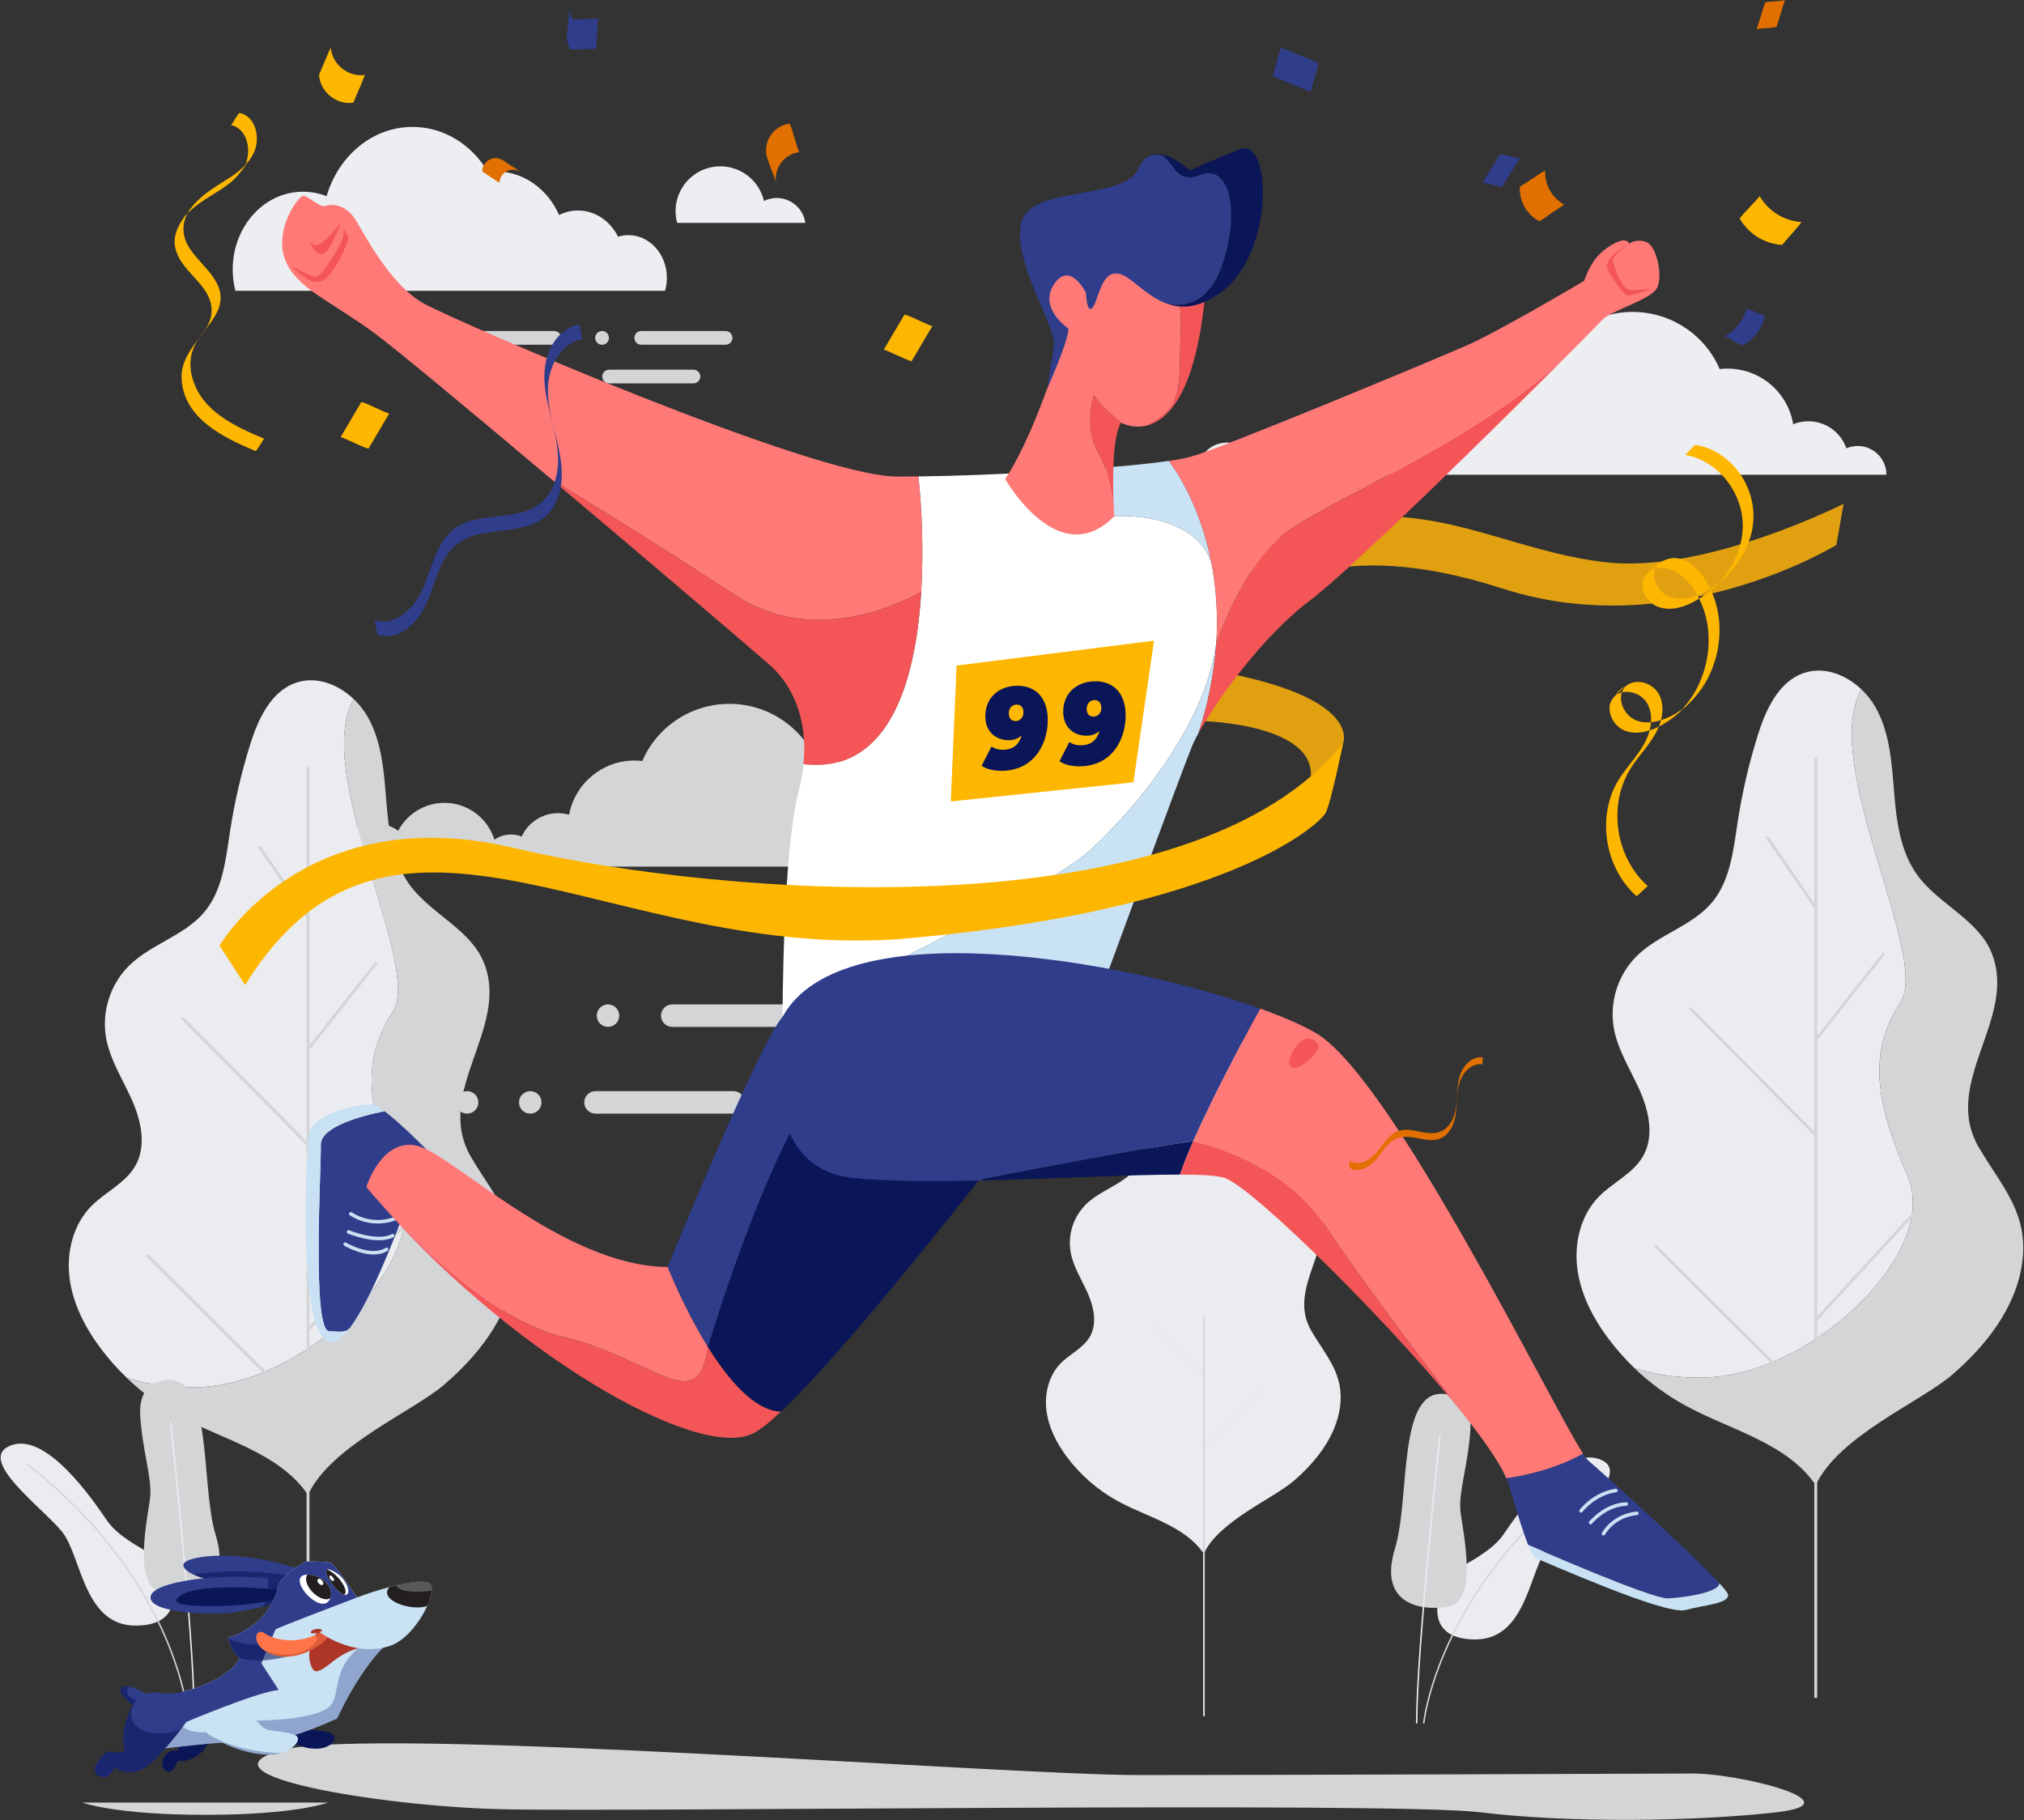 <?xml version="1.0" encoding="UTF-8"?>
<svg width="1151px" height="1035px" viewBox="0 0 1151 1035" version="1.1" xmlns="http://www.w3.org/2000/svg" xmlns:xlink="http://www.w3.org/1999/xlink">
    <rect x="0" y="0" width="1151" height="1035" fill="#333333" stroke="none"/>
    <!-- Generator: Sketch 52.6 (67491) - http://www.bohemiancoding.com/sketch -->
    <title>SUCCESS-01</title>
    <desc>Created with Sketch.</desc>
    <g id="Page-1" stroke="none" stroke-width="1" fill="none" fill-rule="evenodd">
        <g id="Artboard" transform="translate(-708, -3424)">
            <g id="SUCCESS-01" transform="translate(708, 3424)">
                <g id="BG" transform="translate(0, 71.609)">
                    <path d="M972.903,711.585 C1033.393,707.722 1103.186,639.369 1084.78,597.078 C1066.374,554.787 1062.168,526.793 1080.791,498.224 C1097.681,472.303 1034.617,362.5 1058.537,320.409 C1049.6,311.941 1037.233,307.211 1025.806,311.108 C1011.323,316.046 1004.152,332.016 999.563,346.629 C994.525,362.773 990.708,379.273 988.144,395.99 C985.704,411.918 983.98,429.046 973.686,441.436 C962.376,455.034 943.287,459.688 930.703,472.12 C920.143,482.744 915.294,497.771 917.652,512.562 C919.809,525.377 927.205,536.593 932.485,548.475 C937.765,560.357 940.813,574.696 934.325,585.945 C928.62,595.87 917.11,600.775 909.132,608.985 C898.929,619.476 895.14,635.114 896.964,649.627 C898.788,664.14 905.7,677.613 914.454,689.362 C919.009,695.482 924.072,701.209 929.587,706.481 C943.602,710.769 958.275,712.498 972.903,711.585 Z" id="Path" fill="#EBECF0"></path>
                    <path d="M1032.577,772.961 C1045.453,745.092 1091.951,725.732 1109.94,710.353 C1128.913,694.133 1146.278,672.367 1149.917,646.946 C1153.982,618.477 1138.424,603.264 1125.332,580.916 C1103.677,543.904 1147.494,507.583 1132.644,470.421 C1124.982,451.27 1102.47,442.702 1090.343,426.015 C1080.649,412.693 1078.492,395.432 1077.143,378.987 C1075.794,362.541 1074.786,345.439 1066.799,331 C1064.608,327.069 1061.827,323.497 1058.554,320.409 C1034.634,362.491 1097.698,472.303 1080.807,498.224 C1062.185,526.793 1066.399,554.795 1084.797,597.078 C1103.194,639.36 1033.41,707.722 972.92,711.585 C958.282,712.51 943.597,710.789 929.57,706.506 C938.245,714.824 947.982,721.957 958.528,727.722 C984.23,741.753 1016.078,748.78 1032.577,772.961 Z" id="Path" fill="#D3D5D7"></path>
                    <polygon id="Path" fill="#D3D5D7" points="1094.025 613.414 1092.817 612.307 1033.393 677.013 1033.393 519.94 1072.154 470.846 1070.863 469.83 1033.393 517.292 1033.393 359.111 1031.752 359.111 1031.752 442.077 1005.368 403.708 1004.018 404.633 1031.752 444.975 1031.752 571.856 961.71 501.213 960.544 502.371 1031.752 574.188 1031.752 725.816 941.655 636.055 940.497 637.212 1031.752 728.13 1031.752 893.914 1033.393 893.914 1033.393 679.445"></polygon>
                    <path d="M542.736,404.874 C540.528,404.874 538.344,405.322 536.314,406.19 C534.264,400.254 529.859,395.425 524.136,392.838 C518.413,390.251 511.877,390.135 506.065,392.517 C503.035,374.264 487.244,360.879 468.737,360.876 C467.251,360.881 465.766,360.97 464.289,361.143 C455.732,341.414 436.277,328.648 414.768,328.648 C393.26,328.648 373.804,341.414 365.247,361.143 C363.773,360.97 362.291,360.881 360.808,360.876 C342.618,360.879 327.003,373.816 323.621,391.685 C312.812,388.598 301.369,393.866 296.686,404.083 C291.534,402.076 285.722,402.746 281.162,405.873 C277.599,394.391 267.472,386.182 255.499,385.071 C243.526,383.959 232.06,390.164 226.444,400.794 C216.019,393.446 201.611,395.928 194.246,406.34 C189.165,402.478 182.333,401.831 176.617,404.669 C170.901,407.507 167.288,413.34 167.295,419.72 C167.295,420.22 167.295,420.711 167.37,421.194 L559.093,421.194 C559.079,412.174 551.758,404.869 542.736,404.874 Z" id="Path" fill="#D3D5D7"></path>
                    <path d="M1056.413,182.012 C1054.203,182.008 1052.015,182.456 1049.984,183.327 C1047.933,177.394 1043.53,172.566 1037.809,169.978 C1032.088,167.39 1025.554,167.27 1019.743,169.647 C1016.709,151.395 1000.921,138.012 982.414,138.006 C980.928,138.01 979.443,138.099 977.967,138.272 C969.41,118.544 949.954,105.777 928.446,105.777 C906.937,105.777 887.481,118.544 878.924,138.272 C877.448,138.099 875.963,138.01 874.477,138.006 C856.288,138.006 840.673,150.945 837.298,168.814 C826.491,165.746 815.059,171.009 810.364,181.212 C805.207,179.217 799.399,179.886 794.831,183.003 C791.26,171.528 781.133,163.328 769.164,162.219 C757.195,161.109 745.733,167.309 740.113,177.932 C729.684,170.59 715.277,173.083 707.923,183.502 C702.842,179.641 696.011,178.993 690.295,181.831 C684.578,184.669 680.966,190.502 680.972,196.883 C680.972,197.383 680.972,197.874 681.039,198.357 L1072.762,198.357 C1072.762,189.33 1065.442,182.012 1056.413,182.012 Z" id="Path" fill="#EDEEF2"></path>
                    <path d="M382.279,512.354 L460.758,512.354 C464.291,512.354 467.154,509.491 467.154,505.959 C467.154,502.428 464.291,499.564 460.758,499.564 L382.279,499.564 C378.746,499.564 375.882,502.428 375.882,505.959 C375.882,509.491 378.746,512.354 382.279,512.354 Z" id="Path" fill="#D3D5D7"></path>
                    <ellipse id="Oval" fill="#D3D5D7" cx="345.758" cy="505.959" rx="6.396" ry="6.395"></ellipse>
                    <path d="M338.654,561.681 L417.133,561.681 C420.666,561.681 423.53,558.818 423.53,555.286 C423.53,551.754 420.666,548.891 417.133,548.891 L338.654,548.891 C335.121,548.891 332.258,551.754 332.258,555.286 C332.258,558.818 335.121,561.681 338.654,561.681 Z" id="Path" fill="#D3D5D7"></path>
                    <ellipse id="Oval" fill="#D3D5D7" cx="301.542" cy="555.286" rx="6.396" ry="6.395"></ellipse>
                    <ellipse id="Oval" fill="#D3D5D7" cx="265.629" cy="555.286" rx="6.396" ry="6.395"></ellipse>
                    <path d="M172.275,37.412 C176.88,37.405 181.444,38.272 185.726,39.968 C192.389,17.103 211.752,0.558 234.606,0.558 C252.537,0.558 268.32,10.741 277.506,26.162 C279.023,25.972 280.55,25.875 282.078,25.871 C297.836,25.871 311.461,35.979 317.958,50.668 C321.287,48.979 324.968,48.097 328.701,48.095 C338.512,48.095 347.024,54.106 351.48,62.983 C353.368,62.396 355.333,62.093 357.31,62.083 C369.411,62.083 379.23,72.958 379.23,86.372 C379.23,88.877 378.877,91.369 378.181,93.774 L133.864,93.774 C132.845,89.808 132.33,85.729 132.332,81.634 C132.332,57.221 150.213,37.412 172.275,37.412 Z" id="Path" fill="#EDEEF2"></path>
                    <path d="M409.646,22.981 C421.484,22.982 431.758,31.144 434.432,42.674 C439.166,40.343 444.733,40.428 449.395,42.902 C454.056,45.375 457.246,49.937 457.968,55.164 L385.102,55.164 C382.999,47.51 384.591,39.313 389.406,33.001 C394.221,26.69 401.707,22.987 409.646,22.99 L409.646,22.981 Z" id="Path" fill="#EDEEF2"></path>
                    <path d="M364.672,124.433 L412.611,124.433 C413.647,124.433 414.64,124.022 415.373,123.289 C416.106,122.557 416.517,121.564 416.517,120.528 C416.517,119.492 416.106,118.499 415.373,117.767 C414.64,117.034 413.647,116.623 412.611,116.623 L364.672,116.623 C362.515,116.623 360.766,118.371 360.766,120.528 C360.766,122.685 362.515,124.433 364.672,124.433 Z" id="Path" fill="#D3D5D7"></path>
                    <path d="M346.399,146.407 L394.338,146.407 C395.374,146.407 396.368,145.996 397.1,145.263 C397.833,144.531 398.244,143.538 398.244,142.502 C398.244,141.466 397.833,140.473 397.1,139.741 C396.368,139.008 395.374,138.597 394.338,138.597 L346.399,138.597 C344.242,138.597 342.493,140.345 342.493,142.502 C342.493,144.659 344.242,146.407 346.399,146.407 Z" id="Path" fill="#D3D5D7"></path>
                    <path d="M228.201,124.433 L315.192,124.433 C317.35,124.433 319.099,122.685 319.099,120.528 C319.099,118.371 317.35,116.623 315.192,116.623 L228.201,116.623 C226.044,116.623 224.295,118.371 224.295,120.528 C224.295,122.685 226.044,124.433 228.201,124.433 Z" id="Path" fill="#D3D5D7"></path>
                    <path d="M338.471,120.528 C338.471,122.685 340.219,124.433 342.377,124.433 C344.534,124.433 346.283,122.685 346.283,120.528 C346.283,118.371 344.534,116.623 342.377,116.623 C341.34,116.621 340.345,117.031 339.612,117.764 C338.879,118.497 338.468,119.492 338.471,120.528 Z" id="Path" fill="#D3D5D7"></path>
                    <path d="M319.815,142.502 C319.815,144.659 321.564,146.407 323.721,146.407 C325.878,146.407 327.627,144.659 327.627,142.502 C327.627,140.345 325.878,138.597 323.721,138.597 C321.564,138.597 319.815,140.345 319.815,142.502 Z" id="Path" fill="#D3D5D7"></path>
                    <path d="M115.483,717.098 C175.981,713.234 245.766,644.881 227.368,602.59 C208.971,560.299 204.748,532.313 223.371,503.736 C240.261,477.815 177.197,368.012 201.125,325.921 C192.18,317.453 179.821,312.723 168.394,316.62 C153.903,321.558 146.698,337.528 142.143,352.141 C137.116,368.286 133.31,384.786 130.758,401.502 C128.317,417.431 126.593,434.558 116.291,446.948 C104.939,460.546 85.867,465.2 73.291,477.632 C62.73,488.256 57.877,503.282 60.232,518.075 C62.397,530.889 69.793,542.105 75.065,553.987 C80.337,565.869 83.393,580.208 76.905,591.457 C71.209,601.382 59.69,606.287 51.712,614.497 C41.518,624.988 37.728,640.626 39.552,655.139 C41.376,669.652 48.289,683.125 57.042,694.874 C61.595,700.996 66.658,706.723 72.175,711.993 C86.187,716.281 100.858,718.011 115.483,717.098 Z" id="Path" fill="#EBECF0"></path>
                    <path d="M175.157,778.473 C188.041,750.604 234.539,731.245 252.52,715.865 C271.501,699.645 288.858,677.879 292.497,652.458 C296.562,623.989 281.004,608.777 267.911,586.428 C246.257,549.416 290.082,513.095 275.224,475.933 C267.57,456.782 245.05,448.214 232.932,431.528 C223.237,418.205 221.072,400.944 219.731,384.499 C218.39,368.054 217.374,350.951 209.379,336.512 C207.18,332.585 204.397,329.013 201.125,325.921 C177.197,368.037 240.261,477.815 223.371,503.761 C204.748,532.338 208.971,560.332 227.368,602.615 C245.766,644.897 175.981,713.259 115.483,717.123 C100.859,718.044 86.189,716.323 72.175,712.043 C80.85,720.361 90.587,727.495 101.133,733.26 C126.818,747.265 158.625,754.293 175.157,778.473 Z" id="Path" fill="#D3D5D7"></path>
                    <polygon id="Path" fill="#D3D5D7" points="236.605 618.927 235.397 617.819 175.981 682.525 175.981 525.452 214.734 476.366 213.443 475.342 175.981 522.804 175.981 364.623 174.341 364.623 174.341 447.59 147.956 409.221 146.598 410.145 174.341 450.487 174.341 577.368 104.298 506.725 103.132 507.883 174.341 579.708 174.341 731.328 84.243 641.567 83.077 642.724 174.341 733.643 174.341 899.426 175.981 899.426 175.981 684.957"></polygon>
                    <path d="M824.964,823.87 C828.92,819.29 847.226,812.329 854.946,801.055 C862.667,789.781 889.31,750.496 909.648,758.19 C929.986,765.883 892.058,793.361 880.79,807.108 C869.521,820.856 868.605,860.699 838.822,860.699 C809.04,860.699 816.194,834.037 824.964,823.87 Z" id="Path" fill="#EBECF0"></path>
                    <path d="M823.223,721.361 C823.223,721.361 837.515,721.777 836.141,741.836 C834.766,761.895 829.403,776.874 830.502,787.591 C831.602,798.307 841.329,839.391 823.223,842.147 C805.117,844.903 784.187,838.708 793.241,809.165 C802.294,779.622 794.082,715.591 823.223,721.361 Z" id="Path" fill="#D3D5D7"></path>
                    <path d="M805.633,908.56 C805.403,908.56 805.217,908.374 805.217,908.144 C805.217,867.01 818.276,746.441 818.409,745.225 C818.44,745 818.641,744.839 818.867,744.859 C818.978,744.869 819.08,744.923 819.15,745.009 C819.221,745.095 819.254,745.206 819.242,745.317 C819.109,746.532 806.041,867.06 806.05,908.144 C806.05,908.374 805.863,908.56 805.633,908.56 Z" id="Path" fill="#EBECF0"></path>
                    <path d="M809.664,908.56 L809.623,908.56 C809.512,908.55 809.41,908.495 809.34,908.409 C809.269,908.323 809.236,908.213 809.248,908.102 C809.248,907.919 811.305,889.084 823.465,862.63 C834.683,838.225 857.054,802.129 899.937,768.756 C900.054,768.654 900.217,768.625 900.362,768.681 C900.506,768.737 900.608,768.868 900.625,769.022 C900.643,769.176 900.573,769.327 900.445,769.414 C857.712,802.67 835.416,838.625 824.239,862.939 C812.13,889.284 810.081,908.002 810.081,908.185 C810.063,908.401 809.881,908.565 809.664,908.56 Z" id="Path" fill="#D3D5D7"></path>
                    <path d="M90.939,816.01 C86.975,811.43 68.669,804.469 60.956,793.203 C53.244,781.937 26.651,742.627 6.271,750.321 C-14.108,758.015 23.87,785.493 35.138,799.24 C46.406,812.987 47.323,852.83 77.097,852.83 C106.871,852.83 99.734,826.168 90.939,816.01 Z" id="Path" fill="#EBECF0"></path>
                    <path d="M92.68,713.492 C92.68,713.492 78.38,713.909 79.762,733.967 C81.145,754.026 86.492,769.006 85.392,779.764 C84.293,790.522 74.565,831.572 92.68,834.32 C110.794,837.068 131.707,830.881 122.662,801.338 C113.618,771.795 121.813,707.763 92.68,713.492 Z" id="Path" fill="#D3D5D7"></path>
                    <path d="M110.269,900.691 C110.499,900.691 110.686,900.505 110.686,900.275 C110.686,859.142 97.618,738.572 97.485,737.356 C97.455,737.131 97.253,736.97 97.027,736.99 C96.8,737.016 96.636,737.221 96.661,737.448 C96.794,738.664 109.853,859.192 109.853,900.275 C109.853,900.386 109.897,900.491 109.975,900.57 C110.053,900.648 110.159,900.691 110.269,900.691 Z" id="Path" fill="#EBECF0"></path>
                    <path d="M106.238,900.691 L106.28,900.691 C106.391,900.681 106.493,900.627 106.563,900.541 C106.633,900.455 106.667,900.344 106.655,900.234 C106.655,900.05 104.598,881.224 92.438,854.762 C81.22,830.356 58.849,794.26 15.966,760.896 C15.853,760.779 15.682,760.738 15.528,760.792 C15.375,760.845 15.266,760.984 15.251,761.146 C15.236,761.308 15.317,761.464 15.458,761.545 C58.191,794.802 80.487,830.756 91.664,855.07 C103.773,881.415 105.822,900.134 105.822,900.325 C105.851,900.533 106.028,900.689 106.238,900.691 Z" id="Path" fill="#D3D5D7"></path>
                    <g id="tree" transform="translate(594.656, 506.259)" fill="#EBECF0">
                        <path d="M151.071,178.956 C136.762,154.534 165.696,130.57 155.893,106.048 C150.846,93.408 135.988,87.729 127.984,76.747 C121.588,67.937 120.164,56.563 119.273,45.713 C118.381,34.864 117.715,23.573 112.452,14.072 C111.003,11.479 109.166,9.124 107.005,7.086 C101.1,1.499 92.946,-1.624 85.401,0.941 C75.839,4.205 71.092,14.746 68.086,24.389 C64.774,35.041 62.268,45.926 60.59,56.954 C58.983,67.462 57.85,78.77 51.045,86.93 C43.55,95.898 30.99,98.97 22.729,107.18 C15.771,114.18 12.572,124.079 14.117,133.826 C15.541,142.277 20.422,149.646 23.903,157.523 C27.384,165.4 29.391,174.826 25.119,182.262 C21.354,188.815 13.759,192.045 8.462,197.466 C1.732,204.385 -0.775,214.71 0.433,224.286 C1.641,233.862 6.196,242.755 11.951,250.498 C19.714,260.931 29.641,269.563 41.051,275.803 C58.016,285.062 79.013,289.692 89.915,305.654 C98.418,287.26 129.1,274.487 140.968,264.337 C153.461,253.637 164.946,239.274 167.345,222.496 C169.977,203.744 159.707,193.711 151.071,178.956 Z" id="Path"></path>
                    </g>
                    <rect id="Rectangle" fill="#D3D5D7" x="684.145" y="677.23" width="1" height="227.134"></rect>
                    <polygon id="Rectangle" fill="#D3D5D7" transform="translate(700.83, 734.789) rotate(-45) translate(-700.83, -734.789) " points="677.696 734.674 723.964 734.679 723.964 734.905 677.696 734.9"></polygon>
                    <polygon id="Rectangle" fill="#D3D5D7" transform="translate(670.412, 696.022) rotate(-45) translate(-670.412, -696.022) " points="670.297 676.14 670.522 676.14 670.527 715.904 670.301 715.904"></polygon>
                    <path d="M959.936,936.946 C987.27,936.063 1056.938,953.69 1010.198,958.986 C963.459,964.282 892.033,965.156 841.771,958.986 C791.508,952.816 353.229,958.986 284.444,957.221 C215.658,955.456 109.32,937.82 159.841,923.715 C210.361,909.609 570.161,937.82 647.758,937.82 C725.355,937.82 959.936,936.946 959.936,936.946 Z" id="Path" fill="#D3D5D7"></path>
                </g>
                <g id="man" transform="translate(124.095, 84.099)">
                    <path d="M596.863,254.695 C596.863,254.695 632.134,218.84 730.31,250.582 C828.487,282.323 920.2,225.802 920.2,225.802 L924.315,202.387 C924.315,202.387 846.443,241.905 789.551,235.694 C732.659,229.482 689.242,197.824 625.813,214.178 C562.383,230.531 596.863,254.695 596.863,254.695 Z" id="Path" fill="#E0A010"></path>
                    <path d="M639.779,338.228 C639.779,338.228 649.665,314.08 575.7,299.093 L559.568,325.954 C559.568,325.954 636.839,327.62 618.608,367.587 C618.608,367.546 637.422,343.007 639.779,338.228 Z" id="Path" fill="#E0A010"></path>
                    <g id="left_leg" transform="translate(49.138, 490.438)">
                        <path d="M9.211,76.497 C9.503,89.295 4.048,181.845 13.917,182.453 C21.029,182.886 23.37,183.111 25.577,180.788 C44.541,155.708 69.127,78.986 69.127,78.986 C69.127,78.986 54.968,64.565 45.49,57.395 C45.382,57.454 8.92,63.715 9.211,76.497 Z" id="Path" fill="#303D8B"></path>
                        <path d="M2.157,71.85 C0.983,85.564 -4.114,184.701 14.308,188.623 C17.59,189.323 21.438,186.275 25.552,180.829 C23.37,183.111 21.029,182.886 13.892,182.495 C4.023,181.887 9.478,89.336 9.186,76.538 C8.895,63.74 45.357,57.454 45.457,57.437 C42.417,55.139 39.844,53.574 38.369,53.482 C32.331,53.049 3.331,58.137 2.157,71.85 Z" id="Path" fill="#C8E1F3"></path>
                        <path d="M26.26,115.74 C34.039,120.739 43.772,121.616 52.32,118.088" id="Path" stroke="#C9E2F3" stroke-width="2" stroke-linecap="round"></path>
                        <path d="M24.986,126.015 C24.986,126.015 41.184,132.735 50.071,128.172" id="Path" stroke="#C9E2F3" stroke-width="2" stroke-linecap="round"></path>
                        <path d="M23.053,132.985 C23.053,132.985 37.628,141.603 46.64,135.924" id="Path" stroke="#C9E2F3" stroke-width="2" stroke-linecap="round"></path>
                        <path d="M322.955,6.303 C297.736,0.658 276.673,-1.907 271.801,3.672 C258.009,19.493 206.447,145.991 206.447,145.991 C206.447,145.991 215.708,169.597 229.35,191.512 C242.909,146.94 280.904,33.19 322.955,6.303 Z" id="Path" fill="#303D8B"></path>
                        <path d="M270.826,228.233 C319.423,182.678 429.26,37.37 429.26,37.37 C429.26,37.37 369.145,16.653 322.955,6.303 C280.904,33.19 242.909,146.94 229.35,191.512 C240.985,210.197 255.81,227.658 270.826,228.233 Z" id="Path" fill="#0A1658"></path>
                        <path d="M146.782,185.684 C198.81,198.024 223.745,232.313 229.35,191.512 C215.708,169.597 206.447,145.991 206.447,145.991 C146.482,145.383 83.677,81.26 63.688,76.946 C43.7,72.633 35.08,100.461 35.08,100.461 C36.179,101.776 37.278,103.092 38.411,104.399 C49.813,117.722 100.883,174.801 146.782,185.684 Z" id="Path" fill="#FF7977"></path>
                        <path d="M254.952,240.64 C258.858,238.716 264.289,234.395 270.826,228.266 C255.835,227.692 240.985,210.231 229.35,191.546 C223.745,232.346 198.81,198.057 146.782,185.717 C100.883,174.834 49.813,117.755 38.394,104.433 C113.576,192.878 222.504,256.568 254.952,240.64 Z" id="Path" fill="#F45658"></path>
                    </g>
                    <g id="body" transform="translate(320.648, 177.357)">
                        <path d="M246.89,104.582 C247.995,89.095 247.057,73.529 244.1,58.286 C233.548,28.677 188.907,32.066 188.907,32.066 C188.907,32.066 182.727,20.142 176.09,4.996 C170.035,5.421 166.095,5.637 166.095,5.637 C166.095,5.637 121.721,8.926 77.522,9.484 C77.522,9.559 98.543,183.128 12.201,173.144 C11.644,178.5 10.677,183.806 9.311,189.014 C0.291,223.886 0.291,316.753 0.291,316.753 C0.291,316.753 148.439,246.618 175.29,221.93 C202.141,197.241 240.477,150.57 246.89,104.582 Z" id="Path" fill="#FFFFFF"></path>
                        <path d="M244.1,58.286 C236.854,21.366 219.906,0.641 219.906,0.641 C205.939,2.706 187.366,4.188 176.09,4.971 C182.752,20.125 188.907,32.066 188.907,32.066 C188.907,32.066 233.548,28.694 244.1,58.286 Z" id="Path" fill="#C9E2F4"></path>
                        <path d="M233.49,161.978 C234.485,159.726 235.597,157.528 236.821,155.392 C242.257,138.94 245.639,121.88 246.89,104.599 C240.477,150.587 202.125,197.266 175.265,221.946 C148.406,246.626 0.291,316.753 0.291,316.753 L181.562,301.474 C181.562,301.474 228.401,174.126 233.49,161.978 Z" id="Path" fill="#C9E2F4"></path>
                    </g>
                    <g id="head" transform="translate(447.241, 0)">
                        <path d="M62.314,209.44 C62.314,209.44 62.314,208.416 62.147,206.667 C62.247,208.424 62.314,209.44 62.314,209.44 Z" id="Path"></path>
                        <path d="M100.234,100.411 C101.708,63.083 62.347,48.786 62.347,48.786 C32.881,58.278 6.946,86.047 35.263,103.059 C35.263,103.059 19.097,160.079 0.283,188.29 C0.283,188.29 30.566,241.772 62.306,209.448 C62.306,209.448 62.239,208.432 62.139,206.675 C61.656,200.43 59.824,184.893 53.194,173.302 C44.724,158.447 50.804,140.67 50.804,140.67 C55.46,147.873 66.137,156.249 66.137,156.249 C70.838,158.607 76.245,159.147 81.32,157.765 C102.366,146.649 98.768,137.731 100.234,100.411 Z" id="Path" fill="#FF7977"></path>
                        <path d="M113.468,88.654 C118.198,46.488 88.849,40.234 62.356,48.777 C62.356,48.777 101.716,63.074 100.242,100.402 C98.768,137.731 102.374,146.64 81.328,157.756 C92.855,154.592 107.704,139.987 113.468,88.654 Z" id="Path" fill="#F45658"></path>
                        <path d="M50.804,140.67 C50.804,140.67 44.724,158.447 53.203,173.294 C59.865,184.884 61.664,200.422 62.147,206.667 C61.639,197.158 60.432,165.916 66.137,156.249 C66.137,156.249 55.46,147.873 50.804,140.67 Z" id="Path" fill="#F45658"></path>
                        <path d="M123.753,66.613 C134.039,36.346 128.159,8.427 110.819,15.479 C93.479,22.532 96.502,-1.79 81.619,4.929 C79.512,6.145 77.622,8.26 76.139,11.657 C67.911,30.467 14.408,20.767 9.411,42.807 C4.414,64.848 29.699,102.368 28.034,112.459 C26.368,122.551 24.353,136.465 24.353,136.465 C24.353,136.465 35.971,110.794 36.262,102.759 C36.262,102.759 19.014,91.202 28.034,77.588 C37.054,63.973 46.157,82.284 46.157,82.284 C46.157,82.284 46.79,95.806 50.321,90.319 C53.852,84.832 55.201,68.378 66.145,71.9 C72.167,73.841 79.895,83.441 90.598,87.938 C90.656,87.963 113.476,96.839 123.753,66.613 Z" id="Path" fill="#303D8B"></path>
                        <path d="M123.753,81.518 C153.736,58.578 151.679,-6.561 133.748,0.749 C115.816,8.06 105.231,12.798 105.231,12.798 C105.231,12.798 91.206,-0.633 81.611,4.896 C96.502,-1.824 93.479,22.499 110.819,15.446 C128.159,8.393 134.039,36.312 123.753,66.58 C113.468,96.847 90.656,87.929 90.589,87.904 C99.392,91.643 110.219,91.876 123.753,81.518 Z" id="Path" fill="#0A1658"></path>
                    </g>
                    <g id="left_arm" transform="translate(540.52, 52.458)">
                        <path d="M271.901,1.224 C268.506,-0.29 264.566,0.083 261.515,2.207 C261.515,2.207 262.69,1.033 259.558,0.241 C256.426,-0.55 247.798,4.363 243.292,9.842 C238.787,15.321 236.238,23.165 236.238,23.165 C236.238,23.165 188.024,51.775 169.219,60.002 C150.413,68.228 30.083,118.388 12.834,123.084 C8.617,124.155 4.344,124.989 0.033,125.582 C0.033,125.582 31.473,164.035 27.018,229.482 C27.018,229.482 41.051,186.958 65.329,167.365 C88.232,148.897 174.432,114.974 225.803,66.405 C237.554,54.623 245.358,46.687 246.399,45.505 C250.905,40.409 272.859,34.139 277.164,28.069 C281.47,21.999 277.781,3.772 271.901,1.224 Z" id="Path" fill="#FF7977"></path>
                        <path d="M27.018,229.482 C25.767,246.763 22.385,263.823 16.949,280.274 C26.685,262.855 52.436,225.993 80.245,204.968 C104.923,186.317 186.983,105.315 225.828,66.388 C174.432,114.974 88.282,148.897 65.354,167.365 C41.051,186.958 27.018,229.482 27.018,229.482 Z" id="Path" fill="#F45658"></path>
                        <path d="M261.515,2.207 C261.515,2.207 251.671,8.501 252.77,12.69 C253.87,16.878 258.359,28.852 263.056,28.552 C267.753,28.252 274.449,27.719 274.449,27.719 C274.449,27.719 263.939,31.616 261.074,31.541 C258.209,31.466 248.14,15.821 249.097,14.155 C250.055,12.49 249.905,8.768 261.515,2.207 Z" id="Path" fill="#F45658"></path>
                    </g>
                    <g id="right_arm" transform="translate(35.813, 26.645)">
                        <path d="M363.956,225.885 C365.191,203.978 364.654,182.008 362.348,160.188 C358.284,160.238 354.234,160.263 350.197,160.263 C302.383,160.263 98.968,71.709 81.336,62.008 C63.705,52.308 49.879,27.328 43.117,15.579 C36.354,3.83 27.251,5.587 24.602,6.42 C21.954,7.252 15.2,0.591 12.551,0.591 C9.903,0.591 -3.914,19.393 1.966,36.146 C7.845,52.899 26.66,59.361 53.111,78.762 C64.996,87.471 108.645,123.834 154.444,162.428 C154.444,162.428 204.207,192.204 257.717,227.467 C300.051,255.386 346.466,235.41 363.956,225.885 Z" id="Path" fill="#FF7977"></path>
                        <path d="M297.02,323.848 C346.991,329.676 361.016,273.888 363.948,225.885 C346.458,235.41 300.051,255.386 257.692,227.467 C204.198,192.204 154.419,162.428 154.419,162.428 C210.62,209.781 270.069,260.507 278.056,267.626 C290.265,278.492 299.676,297.394 297.02,323.848 Z" id="Path" fill="#F45658"></path>
                        <path d="M15.041,23.073 C15.041,23.073 16.507,30.858 21.804,28.069 C27.101,25.28 34.147,15.138 34.147,15.138 C34.147,15.138 27.684,34.68 22.537,33.798 C17.39,32.915 15.041,23.073 15.041,23.073 Z" id="Path" fill="#F45658"></path>
                        <path d="M35.18,19.101 C35.18,19.101 36.354,22.332 34.147,27.037 C31.94,31.741 22.687,46.729 19.747,46.579 C16.807,46.429 6.221,40.85 6.221,40.85 C6.221,40.85 15.191,51.284 22.387,49.369 C29.583,47.453 38.553,26.054 38.261,24.48 C37.97,22.907 35.18,19.101 35.18,19.101 Z" id="Path" fill="#F45658"></path>
                    </g>
                    <g id="number" transform="translate(416.425, 279.775)">
                        <polygon id="Path" fill="#FEB701" points="104.006 81.01 0.175 91.884 3.481 14.597 115.758 0.45"></polygon>
                        <path d="M55.26,43.673 C56.034,57.054 49.03,73.383 30.699,74.432 C25.635,74.723 20.613,73.707 17.681,71.584 L23.32,60.643 C25.539,62.082 28.185,62.717 30.815,62.441 C36.112,62.142 39.086,59.111 40.452,54.356 C38.655,55.967 36.358,56.909 33.947,57.021 C26.901,57.429 20.355,53.215 19.855,44.597 C19.247,33.956 26.36,26.737 36.787,26.137 C46.923,25.554 54.56,31.4 55.26,43.673 Z M37.245,46.171 C39.802,46.021 41.668,43.881 41.493,40.817 C41.351,38.319 39.91,36.654 37.403,36.795 C34.896,36.937 32.981,39.01 33.164,42.274 C33.314,44.806 34.855,46.288 37.245,46.155 L37.245,46.171 Z" id="Shape" fill="#0A1658" fill-rule="nonzero"></path>
                        <path d="M99.559,41.125 C100.325,54.506 93.321,70.826 74.99,71.884 C69.926,72.175 64.904,71.151 61.972,69.028 L67.594,58.095 C69.814,59.533 72.459,60.168 75.09,59.893 C80.387,59.585 83.368,56.563 84.726,51.808 C82.928,53.416 80.631,54.357 78.221,54.473 C71.184,54.881 64.629,50.668 64.138,42.049 C63.522,31.408 70.642,24.189 81.061,23.589 C91.214,22.998 98.851,28.852 99.559,41.125 Z M81.536,43.623 C84.093,43.482 85.959,41.342 85.784,38.269 C85.642,35.771 84.201,34.106 81.694,34.247 C79.187,34.389 77.272,36.471 77.455,39.735 C77.605,42.258 79.121,43.74 81.536,43.598 L81.536,43.623 Z" id="Shape" fill="#0A1658" fill-rule="nonzero"></path>
                    </g>
                    <g id="right_leg" transform="translate(317.316, 457.132)">
                        <path d="M237.154,107.797 C251.313,75.681 275.274,32.374 275.282,32.357 C198.435,4.879 37.237,-24.189 3.623,36.979 C3.623,36.979 -14.991,122.185 43.208,128.571 C62.364,130.661 89.523,130.695 118.165,130.02 L116.807,129.354 C116.807,129.354 219.456,109.454 237.154,107.797 Z" id="Path" fill="#303D8B"></path>
                        <path d="M237.154,107.797 C219.456,109.462 116.791,129.346 116.791,129.346 L118.148,130.012 C158.775,129.046 202.266,126.681 229.65,126.723 C231.441,121.336 234.031,114.833 237.154,107.797 Z" id="Path" fill="#0A1658"></path>
                        <path d="M307.763,46.779 C300.651,42.399 289.391,37.403 275.282,32.357 C275.282,32.357 251.271,75.656 237.154,107.797 C237.154,107.797 286.992,117.306 312.469,156.091 C337.946,194.876 395.221,268.684 395.221,268.684 C404.832,281.115 412.003,291.848 415.21,299.434 C415.21,299.434 438.921,296.728 458.859,285.487 C439.745,255.727 350.722,73.208 307.763,46.779 Z" id="Path" fill="#FF7977"></path>
                        <path d="M312.469,156.099 C286.992,117.306 237.154,107.805 237.154,107.805 C234.064,114.841 231.441,121.344 229.659,126.731 C241.743,126.731 250.688,127.256 254.861,128.571 C270.86,133.567 354.72,216.293 395.221,268.7 C395.221,268.7 337.938,194.893 312.469,156.099 Z" id="Path" fill="#F45658"></path>
                        <path d="M308.355,53.049 C309.97,55.73 297.961,68.77 292.872,65.614 C287.783,62.458 300.901,40.701 308.355,53.049 Z" id="Path" fill="#F45658"></path>
                        <path d="M536.356,359.136 C520.232,341.575 469.978,296.22 461.774,289.325 C460.663,288.161 459.693,286.87 458.884,285.478 C438.946,296.719 415.234,299.426 415.234,299.426 C415.659,300.408 416.067,301.366 416.317,302.24 C418.349,308.46 423.413,326.745 427.586,337.27 C427.686,337.32 497.454,368.079 507.248,367.679 C517.042,367.279 536.289,364.09 536.356,359.136 Z" id="Path" fill="#303D8B"></path>
                        <path d="M432.008,344.964 C435.923,346.146 505.299,377.488 517.051,374.357 C528.802,371.226 541.353,370.826 541.353,365.739 C541.353,364.906 539.504,362.541 536.356,359.136 C536.273,364.132 517.034,367.304 507.206,367.696 C497.379,368.087 427.644,337.337 427.544,337.287 C429.301,341.608 430.867,344.623 432.008,344.964 Z" id="Path" fill="#C8E1F3"></path>
                        <path d="M457.677,317.927 C457.677,317.927 465.122,308.135 477.465,306.37" id="Path" stroke="#C9E2F3" stroke-width="2" stroke-linecap="round"></path>
                        <path d="M463.115,324.639 C463.115,324.639 471.344,314.505 483.395,314.064" id="Path" stroke="#C9E2F3" stroke-width="2" stroke-linecap="round"></path>
                        <path d="M470.461,330.959 C470.461,330.959 475.758,320.675 489.425,319.351" id="Path" stroke="#C9E2F3" stroke-width="2" stroke-linecap="round"></path>
                    </g>
                    <path d="M0.733,453.651 C0.733,453.651 49.238,369.96 168.286,398.138 C287.334,426.315 554.471,446.307 639.779,338.228 C639.779,338.228 632.858,372.25 629.785,378.129 C626.712,384.007 576.308,432.901 393.089,449.438 C223.779,464.726 99.534,340.509 15.266,476.083 L0.733,453.651 Z" id="Path" fill="#FEB701"></path>
                </g>
                <g id="doggo" transform="translate(46.64, 884.288)">
                    <path d="M38.253,80.169 L30.474,85.823 L29.974,86.181 C29.974,86.181 18.656,78.262 22.803,75.239 C23.853,74.482 25.352,74.407 27.026,74.74 C31.932,75.772 38.253,80.169 38.253,80.169 Z" id="Path" fill="#303D8B"></path>
                    <path d="M33.097,83.058 C33.097,83.058 31.932,84.39 30.474,85.823 L29.974,86.181 C29.974,86.181 18.656,78.262 22.803,75.239 C23.853,74.482 25.352,74.407 27.026,74.74 C21.587,80.852 33.097,83.058 33.097,83.058 Z" id="Path" fill="#0A1658" opacity="0.57"></path>
                    <path d="M122.429,7.735 L117.907,20.225 L114.226,19.684 C107.263,18.685 91.905,16.545 81.678,15.696 C75.381,15.21 69.21,13.673 63.422,11.149 C58.833,8.976 56.401,6.445 58.275,4.38 C62.031,0.183 90.331,-3.214 122.429,7.735 Z" id="Path" fill="#303D8B"></path>
                    <path d="M114.201,19.643 C107.238,18.643 91.88,16.503 81.653,15.654 C75.356,15.169 69.185,13.632 63.397,11.108 C85.467,7.494 111.702,10.167 117.632,11.882 C121.288,12.948 117.649,16.795 114.201,19.643 Z" id="Path" fill="#0A1658" opacity="0.57"></path>
                    <path d="M114.484,14.522 L114.484,26.595 L113.293,26.895 C111.427,27.361 107.529,28.319 103.007,29.343 C97.51,30.584 91.081,31.933 86.183,32.674 C75.423,34.214 37.495,33.431 39.011,23.623 C40.36,14.838 78.646,10.3 105.597,13.231 C108.737,13.522 111.727,13.972 114.484,14.522 Z" id="Path" fill="#303D8B"></path>
                    <path d="M112.976,19.801 C112.976,19.801 59.382,14.147 53.727,25.463 C50.995,30.917 96.369,29.993 111.086,24.713 C125.802,19.434 112.976,19.801 112.976,19.801 Z" id="Path" fill="#0A1658"></path>
                    <path d="M114.484,14.522 L114.484,23.681 C113.984,25.047 113.551,26.179 113.293,26.903 C111.427,27.37 107.529,28.327 103.007,29.351 C104.106,27.22 106.338,21.791 105.597,13.198 C108.737,13.522 111.727,13.972 114.484,14.522 Z" id="Path" fill="#0A1658" opacity="0.57"></path>
                    <path d="M71.842,106.206 C69.112,113.293 62.049,117.743 54.477,117.147 C54.477,117.147 51.087,126.581 46.931,122.052 C44.666,119.554 45.657,116.548 47.031,114.3 C48.284,112.292 50.494,111.083 52.861,111.111 L54.885,111.111 L54.127,105.831 L71.842,106.206 Z" id="Path" fill="#0A1658"></path>
                    <path d="M118.631,106.206 C132.223,113.375 142.784,109.603 143.542,104.316 C144.3,99.029 130.708,100.544 125.427,98.279 C120.147,96.014 114.484,99.795 118.631,106.206 Z" id="Path" fill="#0A1658"></path>
                    <path d="M173.733,50.368 C173.733,50.368 160.149,60.926 145.049,93 C103.165,111.868 93.346,105.831 80.92,106.581 C71.317,107.164 54.527,109.079 47.348,109.912 L43.941,110.32 L47.314,102.584 L54.369,86.439 L58.275,77.496 C58.275,77.496 82.81,71.834 89.598,58.636 C86.252,55.549 84.001,51.457 83.185,46.979 C83.185,46.979 107.338,40.942 111.869,16.42 C117.149,8.493 127.693,3.589 127.693,3.589 C127.693,3.589 137.878,3.589 141.277,4.347 C142.942,4.713 150.704,15.687 158.225,26.828 C162.456,33.09 166.554,39.393 169.535,43.906 C172.084,47.812 173.733,50.368 173.733,50.368 Z" id="Path" fill="#C9E2F4"></path>
                    <path d="M173.733,50.368 C173.733,50.368 160.149,60.926 145.049,93 C103.165,111.868 93.346,105.831 80.92,106.581 C71.317,107.164 54.527,109.079 47.348,109.912 L43.941,110.32 L47.314,102.584 L56.267,96.864 C64.313,104.158 80.17,99.129 80.17,99.129 L98.285,94.133 C98.285,94.133 124.936,94.382 137.529,88.304 C150.121,82.225 138.287,66.921 159.924,50.576 C163.172,48.078 166.42,45.846 169.56,43.848 C172.084,47.812 173.733,50.368 173.733,50.368 Z" id="Path" fill="#303D8B" opacity="0.37"></path>
                    <path d="M59.382,94.924 C59.382,94.924 58.333,96.364 56.617,98.604 C54.377,101.535 50.979,105.831 47.323,109.978 C43.666,114.125 39.669,118.238 36.362,120.578 C27.309,126.989 18.631,120.953 18.631,120.953 C18.631,120.953 15.233,128.88 9.195,125.482 C3.157,122.085 12.967,112.276 14.475,111.902 C15.982,111.527 19.764,113.026 24.286,111.902 C21.621,99.878 26.043,89.828 30.116,83.591 C32.718,79.613 37.414,77.533 42.109,78.279 C45.003,78.759 47.938,78.952 50.871,78.853 C53.38,78.782 55.866,78.344 58.25,77.554 L59.382,94.924 Z" id="Path" fill="#303D8B"></path>
                    <path d="M102.033,61.684 C102.033,61.684 106.555,68.478 111.844,76.78 C100.517,77.529 59.374,94.89 59.374,94.89 C59.374,94.89 56.767,90.968 54.335,86.472 C52.964,84.026 51.802,81.469 50.862,78.828 C53.372,78.757 55.858,78.319 58.241,77.529 C58.241,77.529 82.777,71.867 89.565,58.669 C86.219,55.582 83.968,51.491 83.152,47.012 C83.152,47.012 107.305,40.975 111.835,16.453 C117.115,8.526 127.659,3.622 127.659,3.622 C127.659,3.622 137.845,3.622 141.243,4.38 C142.909,4.746 150.671,15.721 158.192,26.862 L109.936,42.466 L106.497,50.792 L102.732,59.952 L102.033,61.684 Z" id="Path" fill="#303D8B"></path>
                    <path d="M120.147,56.904 C120.147,56.904 109.82,59.635 102.749,59.943 C98.317,60.221 93.87,59.79 89.573,58.669 C86.227,55.582 83.976,51.491 83.16,47.012 C87.274,50.801 97.502,51.275 106.48,50.834 C111.886,50.566 117.274,50.01 122.621,49.169 L120.147,56.904 Z" id="Path" fill="#0A1658" opacity="0.57"></path>
                    <path d="M162.406,51.875 C162.406,51.875 161.981,51.875 161.215,52.033 C156.494,52.841 151.961,54.506 147.839,56.946 C146.205,57.911 144.641,58.99 143.159,60.177 C133.723,67.72 131.832,67.72 129.95,62.058 C129.619,61.064 129.398,60.037 129.292,58.994 C128.8,54.123 130.683,48.786 134.097,43.174 L160.749,51.334 L162.406,51.875 Z" id="Path" fill="#AE3628"></path>
                    <path d="M161.223,52.033 C156.502,52.841 151.969,54.506 147.848,56.946 C144.516,54.448 134.963,48.861 129.3,58.994 C128.809,54.123 130.691,48.786 134.106,43.174 L160.757,51.334 C160.928,51.556 161.083,51.79 161.223,52.033 Z" id="Path" fill="#AE3628" opacity="0.4" style="mix-blend-mode: multiply;"></path>
                    <path d="M122.787,104.699 C122.546,106.897 120.389,109.112 117.349,110.802 C115.972,111.559 114.524,112.178 113.026,112.651 C112.643,112.768 112.243,112.892 111.844,112.992 C106.18,114.508 89.956,113.375 73.349,103.184 C72.827,102.804 72.327,102.395 71.85,101.96 C61.331,92.367 89.082,89.336 95.237,91.868 C96.163,92.242 97.045,92.717 97.868,93.283 C101.491,95.781 101.641,98.845 107.313,99.795 C114.101,100.919 123.162,101.302 122.787,104.699 Z" id="Path" fill="#C9E2F4"></path>
                    <path d="M140.902,44.964 C137.129,51.758 121.655,61.192 108.421,56.621 C106.567,56.013 104.819,55.12 103.24,53.973 C96.253,48.736 99.143,41.067 103.89,44.547 C109.02,48.311 120.988,50.526 131.89,45.83 C133.035,45.346 134.148,44.789 135.222,44.164 C135.222,44.164 144.675,38.203 140.902,44.964 Z" id="Path" fill="#FF7547"></path>
                    <path d="M140.902,44.964 C137.129,51.758 121.655,61.192 108.421,56.621 C106.567,56.013 104.819,55.12 103.24,53.973 C118.681,60.635 131.507,53.232 133.323,48.786 C134.289,46.446 133.198,45.846 131.89,45.83 C133.035,45.346 134.148,44.789 135.222,44.164 C135.222,44.164 144.675,38.203 140.902,44.964 Z" id="Path" fill="#AE3628" opacity="0.4" style="mix-blend-mode: multiply;"></path>
                    <path d="M141.227,24.53 C141.16,24.713 141.077,24.888 141.002,25.063 C138.178,30.892 130.608,25.946 126.91,21.366 C123.212,16.786 121.854,11.216 128.242,11.141 L128.667,11.141 C136.871,11.358 143.417,18.777 141.227,24.53 Z" id="Path" fill="#FFFFFF"></path>
                    <path d="M149.388,22.632 C149.238,22.621 149.09,22.59 148.947,22.54 C144.458,21.316 136.687,9.551 139.269,8.268 C139.732,8.087 140.247,8.087 140.71,8.268 C150.146,11.124 154.294,23.198 149.388,22.632 Z" id="Path" fill="#FFFFFF"></path>
                    <path d="M141.227,24.53 C139.061,26.121 134.747,24.763 131.282,21.308 C127.701,17.711 126.368,13.214 128.242,11.141 L128.667,11.141 C136.871,11.358 143.417,18.777 141.227,24.53 Z" id="Path" fill="#231F20"></path>
                    <path d="M149.339,22.299 C149.222,22.399 149.09,22.481 148.947,22.54 C144.458,21.316 136.687,9.551 139.269,8.268 C141.118,8.843 143.525,10.542 145.732,12.965 C149.197,16.778 150.813,20.958 149.339,22.299 Z" id="Path" fill="#231F20"></path>
                    <path d="M0.2,140.762 L139.919,140.762 C139.919,140.762 121.713,147.756 70.068,147.756 C18.423,147.756 0.2,140.762 0.2,140.762 Z" id="Path" fill="#D3D5D7"></path>
                    <path d="M196.345,28.91 C192.339,37.803 184.202,48.486 175.615,51.5 C154.111,59.044 134.106,43.174 134.106,43.174 L109.953,42.416 C111.086,41.283 144.3,28.835 155.993,24.305 C162.145,21.968 168.413,19.95 174.774,18.26 C184.926,15.571 194.979,13.922 197.885,16.387 C199.826,18.044 198.968,23.098 196.345,28.91 Z" id="Path" fill="#C9E2F4"></path>
                    <path d="M198.91,20.292 C198.537,23.287 197.67,26.199 196.345,28.91 C188.249,32.241 168.244,25.971 174.774,18.285 C176.115,17.936 177.464,17.594 178.788,17.278 C187.466,15.229 195.362,14.272 197.885,16.445 C198.727,17.128 199.051,18.493 198.91,20.292 Z" id="Path" fill="#231F20"></path>
                    <path d="M130.233,44.339 C130.658,45.122 136.654,43.681 136.513,43.049 C136.038,40.9 129.175,42.408 130.233,44.339 Z" id="Path" fill="#AE3628"></path>
                    <path d="M122.787,104.699 C122.546,106.897 120.389,109.112 117.349,110.802 C109.928,111.71 99.359,108.304 92.222,104.699 C82.369,99.77 84.334,91.959 97.868,93.283 C101.491,95.781 101.641,98.845 107.313,99.795 C114.101,100.919 123.162,101.302 122.787,104.699 Z" id="Path" fill="#C9E2F4"></path>
                    <path d="M198.91,20.292 C192.547,21.374 179.862,21.424 178.788,17.278 C187.466,15.229 195.362,14.272 197.885,16.445 C198.727,17.128 199.051,18.493 198.91,20.292 Z" id="Path" fill="#58595B" style="mix-blend-mode: screen;"></path>
                    <path d="M134.297,13.672 C132.806,15.038 135.713,17.836 136.937,16.878 C138.162,15.921 135.43,12.64 134.297,13.672 Z" id="Path" fill="#FFFFFF"></path>
                    <path d="M140.752,11.915 C140.277,13.497 142.851,15.604 143.3,14.472 C143.75,13.339 141.068,10.708 140.752,11.915 Z" id="Path" fill="#FFFFFF"></path>
                    <path d="M56.634,98.571 C54.393,101.502 50.995,105.798 47.339,109.945 C43.683,114.091 39.685,118.205 36.379,120.545 C27.326,126.956 18.648,120.919 18.648,120.919 C18.648,120.919 15.25,128.846 9.211,125.449 C3.173,122.052 12.984,112.243 14.492,111.868 C15.999,111.494 19.78,112.992 24.303,111.868 C21.637,99.845 26.06,89.794 30.133,83.558 C20.496,102.243 47.173,104.358 56.634,98.571 Z" id="Path" fill="#0A1658" opacity="0.57"></path>
                    <path d="M113.026,112.651 C112.643,112.768 112.243,112.892 111.844,112.992 C106.18,114.508 89.956,113.375 73.349,103.184 C72.827,102.804 72.327,102.395 71.85,101.96 C87.349,111.352 106.263,112.409 113.026,112.651 Z" id="Path" fill="#303D8B" opacity="0.37"></path>
                </g>
                <g id="confetti" transform="translate(99.109, 0)">
                    <path d="M744.102,601.266 C740.513,600.841 737.215,602.54 734.816,605.146 C732.076,608.127 730.777,611.874 730.185,615.813 C729.019,623.623 730.185,632.241 725.455,639.077 C723.525,641.965 720.439,643.875 716.993,644.315 C713.245,644.764 709.497,643.707 705.85,643.041 C702.202,642.374 698.429,642 695.022,643.598 C691.808,645.089 689.467,647.903 687.369,650.668 C684.92,653.865 682.68,657.188 679.198,659.344 C675.925,661.384 671.753,662.4 668.371,659.952 C668.406,660.621 668.362,661.292 668.238,661.95 C668.238,662.208 667.946,663.807 668.163,663.94 C671.011,666.039 674.543,665.606 677.574,664.099 C680.906,662.433 683.246,659.794 685.453,656.871 C687.66,653.948 689.617,651.042 692.524,648.919 C695.555,646.679 699.095,646.146 702.768,646.579 C709.764,647.412 717.759,650.801 723.589,645.006 C729.128,639.527 729.044,631.15 729.519,623.948 C729.844,619.16 730.61,614.264 733.567,610.334 C736.015,607.086 739.68,604.721 743.861,605.221 C744.019,603.908 744.108,602.588 744.127,601.266 L744.102,601.266 Z" id="Path" fill="#E17000"></path>
                    <path d="M765.165,106.298 C764.811,114.294 769.002,121.806 775.992,125.707 C776.675,126.107 782.463,121.619 783.255,121.111 C784.92,120.037 786.669,118.896 788.31,117.78 C788.965,117.243 789.668,116.766 790.409,116.356 C783.421,112.452 779.232,104.942 779.582,96.947 C778.897,97.436 778.176,97.873 777.425,98.254 C775.759,99.328 774.018,100.411 772.319,101.585 C770.62,102.759 768.905,103.8 767.264,104.916 C766.922,105.149 765.215,106.056 765.165,106.339 L765.165,106.298 Z" id="Path" fill="#E17000"></path>
                    <path d="M82.352,42.716 C82.977,52.308 92.288,59.802 101.766,58.386 C102.172,57.66 102.515,56.899 102.79,56.113 C103.582,54.24 104.381,52.366 105.172,50.551 C105.964,48.736 106.705,46.804 107.504,44.93 C107.729,44.128 108.033,43.35 108.412,42.607 C98.926,44.023 89.615,36.529 88.99,26.937 C88.739,27.732 88.395,28.495 87.966,29.21 C87.175,31.083 86.383,32.957 85.584,34.772 C84.784,36.587 84.051,38.519 83.26,40.392 C83.027,40.959 82.294,42.058 82.352,42.716 Z" id="Path" fill="#FEB701"></path>
                    <path d="M197.844,98.562 C195.07,96.139 191.706,94.224 188.616,92.226 C186.95,91.135 185.334,90.119 183.302,89.919 C181.211,89.79 179.156,90.514 177.608,91.927 C176.06,93.339 175.152,95.319 175.09,97.413 C175.528,97.784 175.999,98.113 176.498,98.396 C177.63,99.178 178.805,99.961 179.971,100.736 L183.452,103.05 C183.61,103.167 184.943,103.883 184.901,103.983 C185.004,101.269 186.52,98.807 188.898,97.495 C191.276,96.183 194.168,96.212 196.52,97.571 C196.286,97.413 196.053,97.297 195.812,97.138 L187.991,92.018 C189.539,93.244 191.172,94.357 192.88,95.348 C194.487,96.447 196.403,97.347 197.877,98.596 L197.844,98.562 Z" id="Path" fill="#E17000"></path>
                    <path d="M890.318,124.425 C895.328,133.056 904.317,138.617 914.279,139.246 C914.897,138.681 915.455,138.053 915.944,137.373 C917.31,135.841 918.618,134.358 919.917,132.826 C921.216,131.294 922.591,129.762 923.898,128.23 C924.123,127.947 925.256,126.298 925.489,126.298 C915.529,125.669 906.541,120.112 901.528,111.485 C901.694,111.768 896.298,117.314 895.848,117.897 C895.398,118.48 889.943,123.859 890.284,124.425 L890.318,124.425 Z" id="Path" fill="#FEB701"></path>
                    <path d="M349.856,70.302 C345.788,70.842 342.106,72.989 339.632,76.261 C337.158,79.534 336.098,83.661 336.688,87.721 C337.163,90.452 338.496,93.275 339.353,95.881 C340.211,98.487 341.735,101.285 342.185,103.966 C341.588,99.905 342.646,95.775 345.121,92.5 C347.596,89.226 351.282,87.081 355.353,86.547 C355.178,86.547 352.854,79.053 352.679,78.387 C352.504,77.721 350.339,70.26 349.856,70.302 Z" id="Path" fill="#E17000"></path>
                    <path d="M415.185,179.023 L403.433,198.915 C403.833,198.29 418.874,206.126 419.39,205.276 L431.142,185.351 C430.742,186.034 415.693,178.14 415.185,178.989 L415.185,179.023 Z" id="Path" fill="#FEB701"></path>
                    <path d="M106.305,228.724 L94.554,248.65 C94.953,248.025 110.003,255.852 110.511,255.003 L122.263,235.077 C121.863,235.76 106.821,227.867 106.305,228.724 Z" id="Path" fill="#FEB701"></path>
                    <path d="M223.204,22.324 C223.604,23.806 224.037,25.28 224.453,26.753 C224.87,28.227 224.736,27.894 225.986,28.177 C226.933,28.279 227.89,28.239 228.826,28.061 L239.553,27.719 C240.386,27.719 240.577,10.633 241.144,10.633 L230.417,10.974 C229.675,10.974 228.934,11.033 228.143,11.033 C227.577,11.033 227.01,11.091 226.436,11.091 C226.327,10.75 226.269,10.408 226.152,10.125 C225.419,8.76 225.195,6.72 224.736,5.187 C224.712,6.027 224.618,6.862 224.453,7.685 C224.228,9.667 224.054,11.716 223.887,13.697 C223.72,15.679 223.487,17.727 223.371,19.717 C223.321,20.508 222.979,21.649 223.204,22.324 Z" id="Path" fill="#303D8B"></path>
                    <path d="M894.207,175.059 C892.494,181.996 887.913,187.877 881.606,191.238 C882.056,191.013 886.087,193.511 886.711,193.852 C887.336,194.194 891.2,196.683 891.883,196.35 C898.188,192.99 902.767,187.107 904.476,180.172 C904.651,179.256 893.974,175.8 894.199,175.059 L894.207,175.059 Z" id="Path" fill="#303D8B"></path>
                    <path d="M753.955,87.679 C750.624,93.067 747.292,98.462 743.902,103.8 C744.019,103.625 749.016,104.932 749.474,105.049 C749.932,105.165 754.863,106.581 755.088,106.181 C758.419,100.786 761.77,95.412 765.14,90.061 C765.032,90.227 760.035,88.928 759.577,88.812 C759.119,88.695 754.18,87.28 753.955,87.679 Z" id="Path" fill="#303D8B"></path>
                    <path d="M904.584,1.565 C903.002,6.62 901.461,11.674 899.879,16.72 C899.987,16.378 904.984,16.045 905.55,15.987 C906.117,15.929 911.064,15.646 911.231,15.154 C912.821,10.109 914.354,5.054 915.944,0 C915.828,0.341 910.831,0.683 910.264,0.741 C909.698,0.799 904.701,1.082 904.584,1.574 L904.584,1.565 Z" id="Path" fill="#E17000"></path>
                    <path d="M650.457,35.621 L628.994,26.937 C629.677,27.22 624.114,43.232 625.021,43.59 L646.484,52.275 C645.801,51.991 651.423,35.929 650.457,35.621 Z" id="Path" fill="#303D8B"></path>
                    <path d="M859.027,258.658 C877.933,261.839 892.017,280.116 891.958,299.076 C891.9,309.01 888.269,318.66 882.422,326.604 C881.092,328.417 879.648,330.144 878.1,331.775 C877.65,332.282 874.352,335.347 877.933,332.116 C881.056,329.277 878.958,331.15 878.158,331.775 C876.967,332.682 875.718,333.531 874.41,334.381 C869.755,337.278 864.533,339.718 859.027,340.284 C853.197,340.909 847.442,339.21 843.978,334.381 C842.582,332.513 841.737,330.292 841.538,327.969 C841.44,326.78 841.576,325.584 841.937,324.447 C842.562,322.407 845.452,319.626 840.913,323.656 L838.531,325.696 C848.067,318.377 858.744,327.062 864.133,335.122 C869.106,342.736 871.979,351.529 872.461,360.61 C872.976,369.596 871.441,378.582 867.972,386.888 C866.276,391.024 864.083,394.939 861.443,398.546 C860.11,400.369 858.649,402.094 857.07,403.708 C856.621,404.225 856.046,404.674 855.596,405.19 C855.313,405.532 860.935,400.702 858.494,402.518 C857.353,403.35 856.279,404.225 855.08,404.957 C846.626,410.519 832.659,414.783 825.447,404.957 C822.948,401.552 821.699,396.731 823.631,392.759 C823.856,392.301 824.081,391.926 824.306,391.56 C826.072,388.387 818.118,395.723 820.566,394.799 C821.429,394.381 822.32,394.022 823.232,393.725 C825.395,393.247 827.647,393.344 829.761,394.008 C840.888,397.338 841.571,410.07 837.706,419.262 C833.167,430.087 823.548,437.714 818.692,448.406 C809.531,468.839 814.828,494.668 831.518,509.598 C831.802,509.881 837.706,503.769 837.94,503.919 C825.672,492.961 819.617,476.275 820.791,459.98 C821.357,451.904 823.847,444.081 828.054,437.165 C833.284,428.705 841.063,421.777 844.577,412.301 C847.476,404.524 847.251,394.308 839.239,389.703 C836.244,387.883 832.647,387.331 829.245,388.171 C825.663,389.195 822.765,392.542 820.083,394.982 C817.643,397.197 816.052,399.753 816.169,403.159 C816.385,406.898 818.056,410.403 820.825,412.926 C828.029,419.504 839.214,416.257 846.643,411.902 C852.939,408.213 858.736,402.934 863.733,397.597 C868.732,392.174 872.592,385.803 875.085,378.862 C880.199,364.956 880.14,348.944 873.777,335.438 C870.313,328.169 864.616,319.942 856.404,317.786 C848.625,315.737 842.154,321.25 837.248,326.695 C831.735,332.882 836.624,342.133 843.378,344.914 C852.348,348.611 862.85,343.665 870.179,338.444 C883.688,328.852 895.673,315.396 897.772,298.368 C899.812,281.848 891.109,264.762 876.426,256.818 C872.928,254.905 869.123,253.617 865.182,253.013 C864.616,252.896 862.4,255.453 861.942,255.852 C861.776,256.135 859.56,258.75 858.994,258.633 L859.027,258.658 Z" id="Path" fill="#FEB701"></path>
                    <path d="M32.215,71.076 C39.602,72.741 42.559,80.602 41.926,87.53 C41.763,89.251 41.399,90.947 40.843,92.584 C40.561,93.39 40.222,94.175 39.827,94.932 C39.552,95.498 39.194,95.964 38.869,96.514 C43.192,89.02 42.725,91.518 40.768,93.591 C37.517,96.84 33.881,99.678 29.941,102.043 C22.445,106.797 15.008,111.119 9.528,118.321 C4.531,124.816 -1.199,131.794 0.516,140.529 C3.015,153.701 18.115,160.046 20.896,173.002 C21.649,176.765 21.143,180.672 19.455,184.118 C19.013,185.069 18.518,185.995 17.973,186.891 C15.691,190.638 18.606,186.342 18.931,185.8 C18.566,186.32 18.174,186.821 17.756,187.299 C16.332,189.123 14.958,190.971 13.592,192.87 C8.595,199.698 3.789,206.326 4.164,215.218 C5.164,237.95 28.05,248.858 46.165,256.485 C46.856,256.743 50.712,249.341 51.237,249.541 C34.58,242.538 15.424,233.837 10.244,214.735 C9.132,210.801 8.902,206.67 9.569,202.637 C9.937,200.713 10.527,198.838 11.327,197.05 C11.821,195.932 12.398,194.852 13.051,193.819 C13.401,193.219 15.191,190.746 13.101,193.536 C11.119,196.175 12.601,194.194 13.059,193.636 C15.849,189.964 18.631,186.342 21.288,182.561 C23.586,179.231 25.627,175.642 26.185,171.603 C27.975,157.831 12.684,149.638 7.271,138.647 C5.65,135.476 4.965,131.909 5.297,128.363 C5.52,126.314 6.083,124.316 6.963,122.451 C7.396,121.461 10.028,117.455 7.529,120.961 C5.03,124.466 8.229,120.561 9.045,119.845 C15.766,113.534 24.328,109.853 31.532,104.149 C35.196,101.235 37.953,97.663 40.693,93.916 C43.192,90.585 45.574,87.338 46.481,83.183 C48.147,75.689 45.457,66.088 37.128,64.198 C36.787,64.123 34.805,67.263 34.538,67.646 C34.488,67.929 32.465,71.168 32.206,71.068 L32.215,71.076 Z" id="Path" fill="#FEB701"></path>
                    <path d="M230.15,184.568 C222.563,186.009 216.941,191.587 213.743,198.432 C210.078,206.251 209.837,214.727 211.169,223.112 C213.809,239.765 221.78,256.552 216.483,273.521 C214.411,280.639 209.356,286.509 202.624,289.617 C195.279,292.947 187.017,293.172 179.121,294.171 C171.226,295.171 163.347,296.828 157.409,302.257 C151.812,307.353 148.864,314.597 146.357,321.574 C143.425,329.643 141.01,337.845 135.305,344.464 C129.958,350.734 122.104,355.472 113.709,352.641 C114.051,352.774 114.642,356.338 114.725,356.804 C114.809,357.271 115.325,360.785 115.841,360.918 C122.987,363.366 129.916,360.227 135.113,355.197 C140.818,349.702 143.875,342.791 146.49,335.413 C148.989,328.311 151.254,320.875 155.793,314.688 C160.532,308.194 167.386,304.838 175.132,303.347 C189.89,300.483 208.338,302.34 216.466,286.794 C224.212,272.098 218.673,255.095 215.017,240.115 C212.594,230.165 211.019,219.706 214.501,209.798 C217.399,201.621 223.354,194.452 232.174,192.795 C232.174,192.903 230.458,184.526 230.175,184.56 L230.15,184.568 Z" id="Path" fill="#303D8B"></path>
                </g>
            </g>
        </g>
    </g>
</svg>